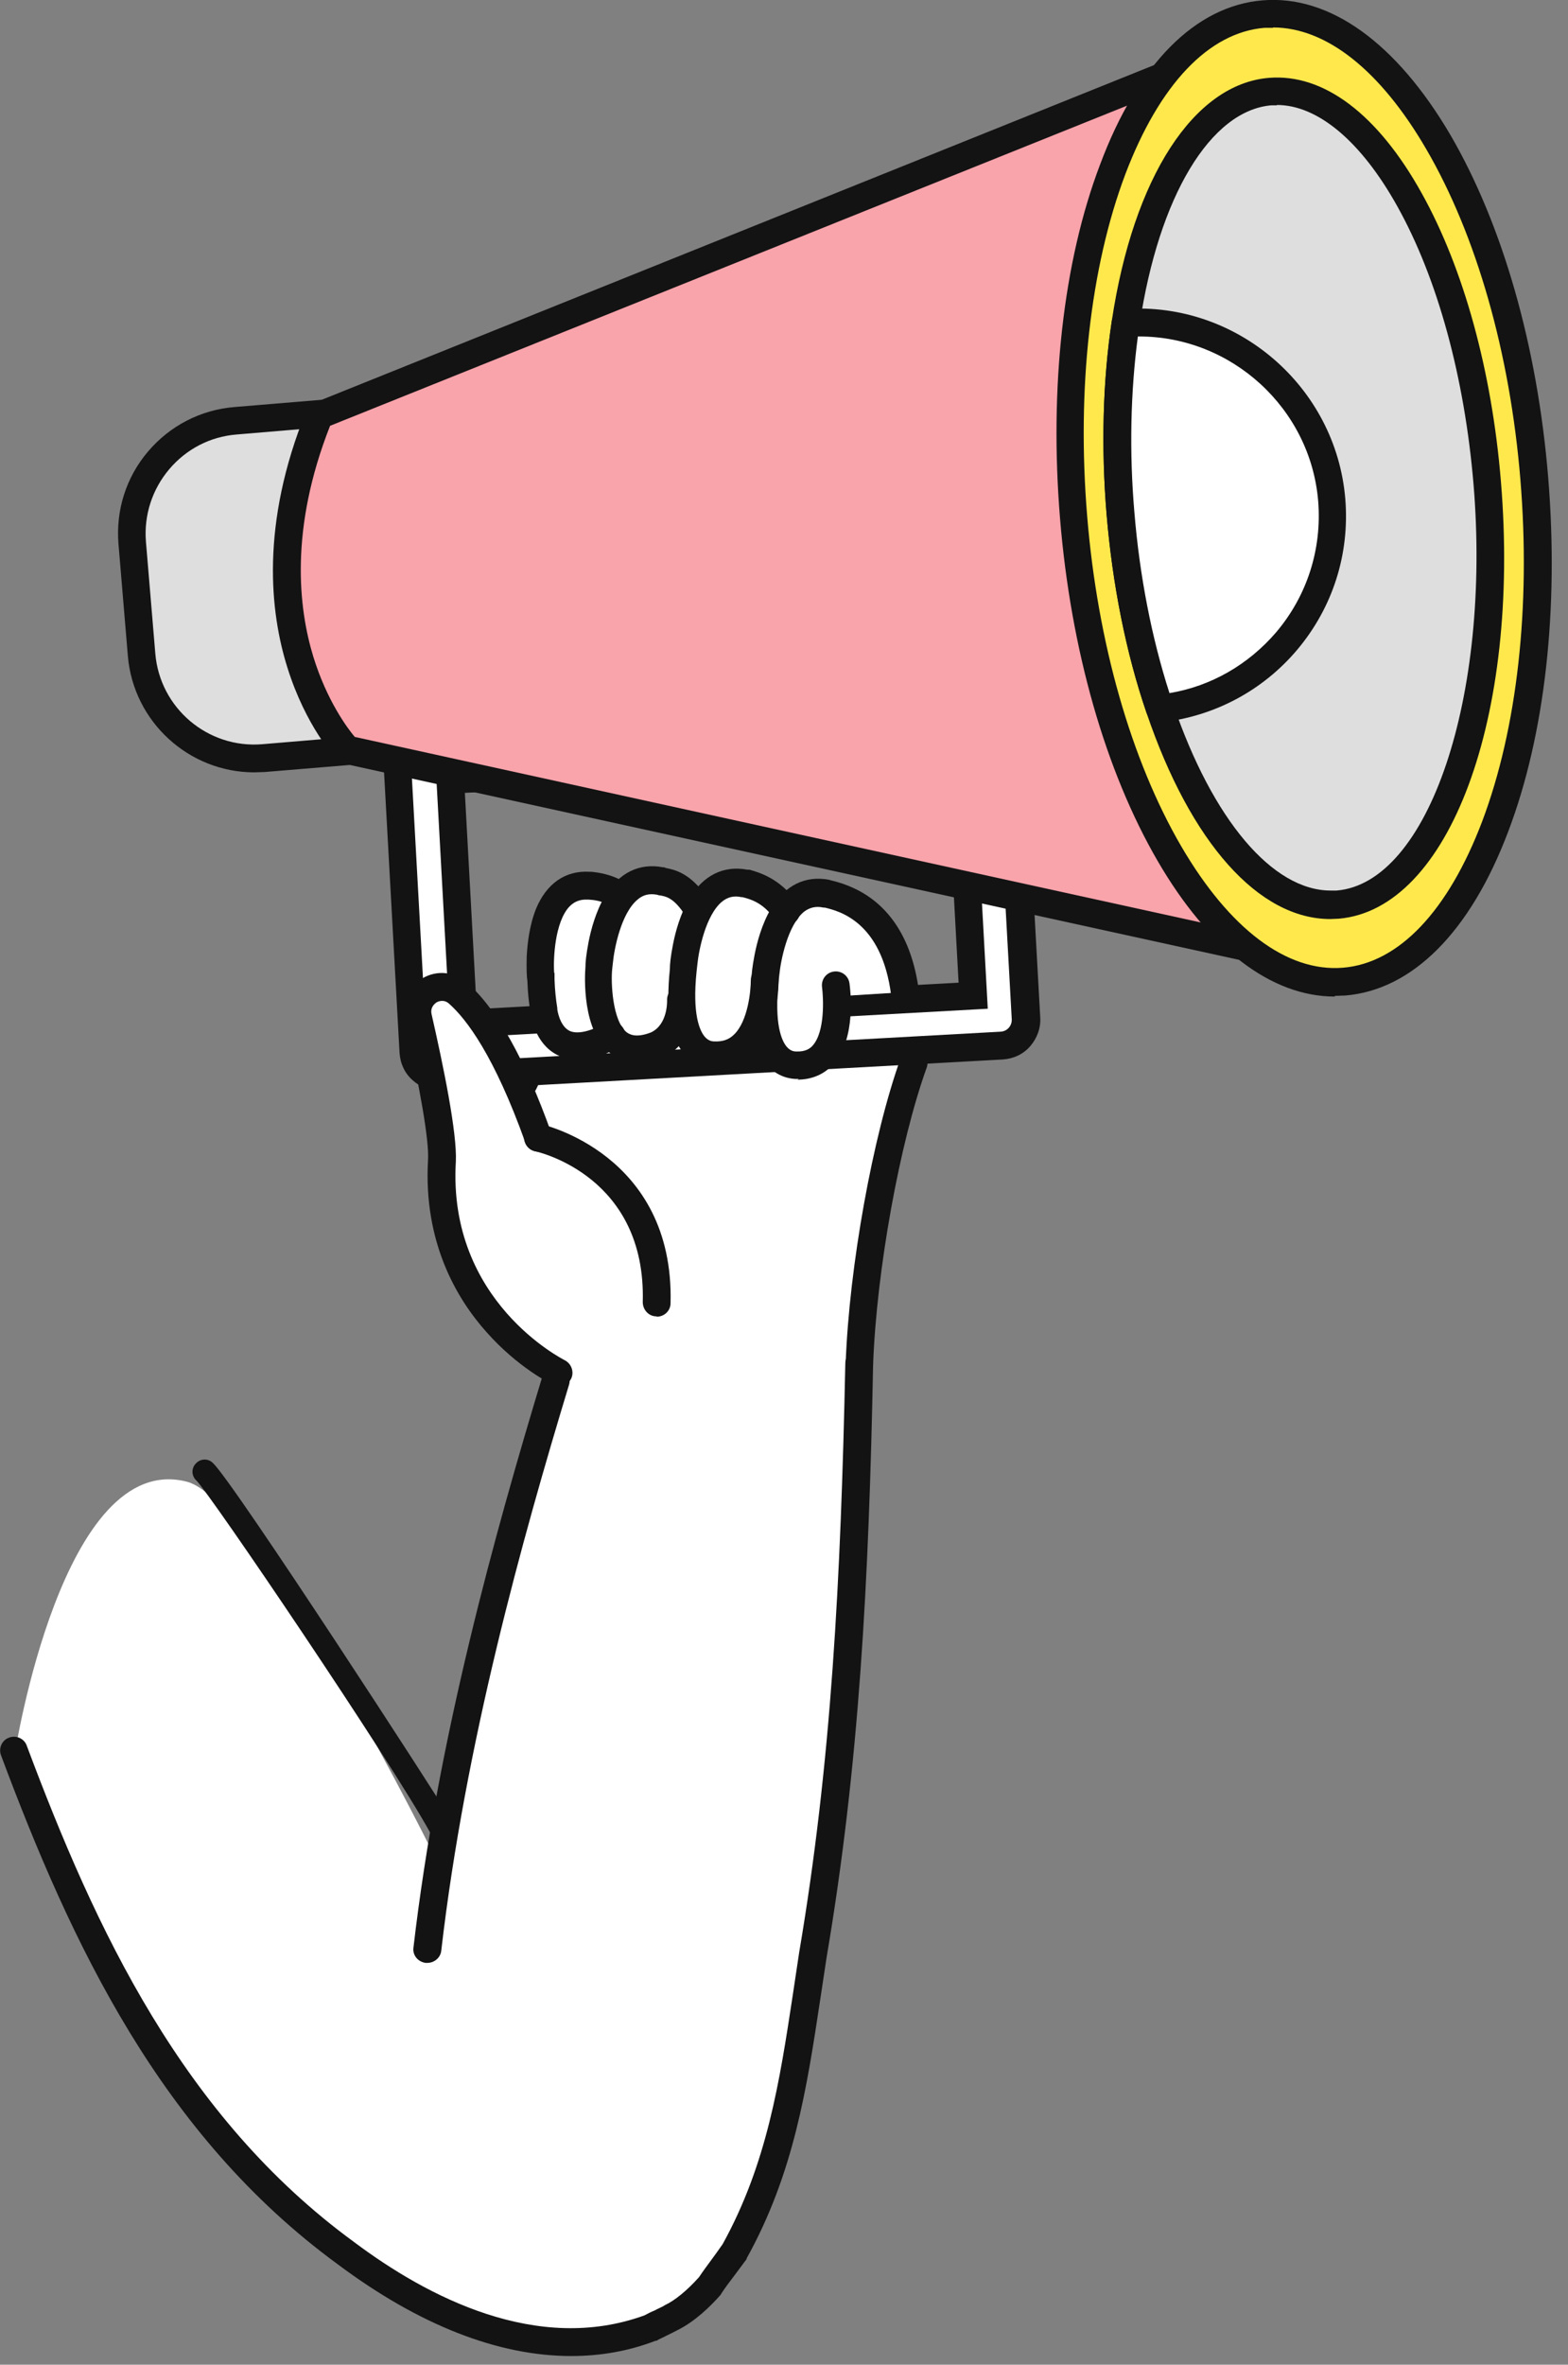 <?xml version="1.0" encoding="UTF-8"?>
<svg id="discount" xmlns="http://www.w3.org/2000/svg" version="1.1" viewBox="0 0 451.3 680.3">
  <rect x="0" y="0" width="451.3" height="680.3" fill="#808080" stroke="none"/>
  <!-- Generator: Adobe Illustrator 29.5.1, SVG Export Plug-In . SVG Version: 2.1.0 Build 141)  -->
  <defs>
    <style>
      .st0 {
        fill: #fff;
      }

      .st1 {
        fill: #131313;
      }

      .st2 {
        fill: #ffe84c;
      }

      .st3 {
        fill: #f9a3ab;
      }

      .st4 {
        fill: #dedede;
      }
    </style>
  </defs>
  <g>
    <path class="st0" d="M268.2,287.7l-114.7,7.6-4.5,16s-18.1-36-30.1-23.9c1.2,2.6,8.1,43,8.1,43,0,0,4.9,50.6,33.6,64.4,0,0,.8,6.8,2.3,17.8,9.4-3.5,18.4-8.3,27.1-13.3,12.7-7.2,23.8,4.5,36.9-2.2,3.2-1.6,15-1.5,18.2-3.1-2-4.3,6-18.8,3.9-23.2,0,0,6.9-47.2,19.1-83Z"/>
    <path class="st0" d="M236.1,390.7c-24.7,1.6-50.3,7.1-75.2,5.2-10.7,37.4-29.7,106.1-34.6,140.7,0-.5-51.8-104.8-72.4-110.3-35.9-9.5-49.6,78-49.6,78,0,0,22.1,64.6,48.5,97.8s72.4,61.8,72.4,61.8c0,0,70.7,36.3,92.6-30.1,2.5-6.9,31.9-98.6,30.3-243.8-4,.2-8,.4-12,.7Z"/>
    <path class="st1" d="M123,564.7c-.2,0-.3,0-.5,0-2.2-.3-3.8-2.2-3.5-4.4,7-60.2,23.5-119.4,37.1-164.3.6-2.1,2.9-3.3,5-2.7,2.1.6,3.3,2.9,2.7,5-13.5,44.5-29.9,103.3-36.8,162.9-.2,2-2,3.5-4,3.5Z"/>
    <path class="st1" d="M164.4,677.8c-21,0-43.8-8.9-67.2-26.4C46.3,614.2,20.5,559.1.3,505c-.8-2.1.3-4.4,2.3-5.1,2.1-.8,4.4.3,5.1,2.3,19.8,52.9,44.9,106.8,94.2,142.8,21.2,15.9,52.8,32.3,83.6,21.1.9-.5,1.9-1,2.9-1.4.9-.5,1.9-.9,2.6-1.3l.3-.2c3-1.4,6.5-4.3,9.9-8.1,1.2-1.8,2.4-3.4,3.5-4.9,1.1-1.5,2.2-3,3.3-4.6,12.8-23.2,16.4-46.8,20.2-71.8.6-3.9,1.2-7.9,1.8-12,9.3-54.8,12-107.4,13.3-169.6,0-2.2,1.8-4,4.1-3.9,2.2,0,4,1.9,3.9,4.1-1.2,62.5-4,115.5-13.4,170.8-.6,4-1.2,7.9-1.8,11.9-3.9,25.8-7.6,50.1-21.2,74.6v.2c-1.4,1.9-2.6,3.5-3.8,5.1-1.2,1.6-2.3,3-3.4,4.7l-.3.5c-2.9,3.3-7.4,7.7-12.5,10.2-.9.5-2,1-3,1.5-.9.5-1.9.9-2.6,1.3l-.3.2h-.3c-7.8,3-15.9,4.4-24.3,4.4Z"/>
    <path class="st1" d="M247.4,396.3s-.1,0-.2,0c-2.2,0-3.9-1.9-3.8-4.1,1-27.7,7.8-65.4,15.8-87.7.7-2.1,3-3.2,5.1-2.4,2.1.7,3.2,3,2.4,5.1-7.8,21.7-14.4,58.3-15.4,85.3,0,2.2-1.9,3.9-4,3.9Z"/>
    <path class="st1" d="M149.9,317c-.8,0-1.7-.3-2.4-.8-1.8-1.3-2.2-3.8-.8-5.6,2-2.7,7.2-17.4,10.8-41.1.3-2.2,2.4-3.7,4.6-3.3,2.2.3,3.7,2.4,3.3,4.6-3.6,23-9,40.1-12.3,44.6-.8,1.1-2,1.6-3.2,1.6Z"/>
    <path class="st1" d="M189,378.7s0,0-.1,0c-2.2,0-3.9-1.9-3.9-4.1,1-36-29.7-43.1-31-43.4-2.2-.5-3.5-2.6-3.1-4.7.5-2.2,2.6-3.5,4.7-3.1.4,0,38.5,8.6,37.4,51.5,0,2.2-1.8,3.9-4,3.9Z"/>
    <g>
      <path class="st0" d="M290.7,208l4.7,85c.2,4.1-2.9,7.6-7,7.8l-161.5,8.9c-4.1.2-7.6-2.9-7.8-7l-4.7-85c-.2-4.1,2.9-7.6,7-7.8l161.5-8.9c4.1-.2,7.6,2.9,7.8,7ZM280.1,286.4l-3.9-70.2-146.6,8.1,3.9,70.2,146.6-8.1Z"/>
      <path class="st1" d="M126.4,313.7c-2.8,0-5.5-1-7.6-2.9-2.3-2-3.6-4.8-3.8-7.9l-4.7-85c-.2-3,.9-6,2.9-8.3,2-2.3,4.8-3.6,7.9-3.8l161.5-8.9c3-.2,6,.9,8.3,2.9,2.3,2,3.6,4.8,3.8,7.9l4.7,85c.2,3-.9,6-2.9,8.3-2,2.3-4.8,3.6-7.9,3.8l-161.5,8.9c-.2,0-.4,0-.6,0ZM283.2,204.9c0,0-.1,0-.2,0l-161.5,8.9c-.9,0-1.8.5-2.4,1.1-.6.7-.9,1.6-.9,2.5l4.7,85c0,.9.5,1.8,1.1,2.4.7.6,1.6.9,2.5.9l161.5-8.9c1.9-.1,3.3-1.7,3.2-3.6l-4.7-85c0-.9-.5-1.8-1.1-2.4-.6-.6-1.4-.9-2.3-.9ZM129.7,298.7l-4.3-78.2,154.6-8.5,4.3,78.2-154.6,8.5ZM133.8,228.1l3.4,62.2,138.7-7.6-3.4-62.2-138.7,7.6Z"/>
    </g>
    <g>
      <path class="st0" d="M156.8,266.4s-9.6,39.9,17.3,32.5c1.3,2.2,12.6,10.3,20.8-4,2.4,0,13.2,19.2,23.5-1.3,2,2.3,14.8,30.4,24.7-7.1l17.6-1.1s-6.4-40.5-34.5-23.3c-1.8-2.3-13.6-16.4-25-.6.4-.7-12.2-18.6-22.7-4,1.1-.5-14.5-10.9-21.8,8.9Z"/>
      <path class="st1" d="M229.9,310.4c-.3,0-.5,0-.8,0h-.2c-3.4-.2-6.2-1.7-8.4-4.3-3.9-4.7-5.3-12.9-4.2-24.4,0-1.4.2-3.5.9-7.1.7-3.6,2.1-8.8,4.7-13.2,4-6.7,9.9-9.6,16.7-8.3l.7.2c18.1,4.3,23.7,19.8,25.2,32.1.3,2.2-1.3,4.2-3.5,4.5-2.2.3-4.2-1.3-4.5-3.5-2.7-21.4-15.1-24.3-19.1-25.3h-.4c-2.2-.5-4,0-5.6,1.2-4.7,3.9-6.7,14-7.1,18.2h0c0,.1-.2,1.8-.2,1.8-1.3,12.4.9,17.1,2.3,18.8,1.1,1.3,2.2,1.4,2.8,1.4h0c2.7.1,4-.9,4.7-1.7,3.6-4,3.1-13.7,2.7-16.8-.3-2.2,1.2-4.2,3.4-4.5,2.2-.3,4.2,1.2,4.5,3.4.2,1.6,2.1,15.9-4.7,23.3-2.6,2.9-6.2,4.4-10.3,4.4Z"/>
      <path class="st1" d="M206.3,307.5c-.3,0-.5,0-.8,0h-.2c-3.4-.3-6.2-1.7-8.4-4.3-4-4.8-5.3-12.7-4.1-24.4,0-1.4.2-3.5.9-7.1.7-3.6,2.1-8.8,4.7-13.2,4-6.7,9.9-9.6,16.7-8.3h.6c2.4.7,8.8,2.3,13.9,9.7,1.2,1.8.8,4.3-1.1,5.6-1.8,1.2-4.3.8-5.6-1.1-3.3-4.9-7.3-5.8-9.2-6.3h-.3c-2.2-.5-4,0-5.6,1.3-4.7,3.9-6.7,14-7.1,18.2h0c0,.1-.2,1.8-.2,1.8-1.3,12.4.9,17.1,2.3,18.8,1.1,1.3,2.2,1.4,2.8,1.4h0c2.4.1,4.2-.5,5.7-2,4-3.9,4.8-12.6,4.8-15.6,0-2.2,1.7-4,3.9-4.1,2.2,0,4,1.7,4.1,3.9,0,1.5,0,14.4-7.2,21.5-2.9,2.8-6.7,4.3-10.9,4.3Z"/>
      <path class="st1" d="M166.4,304.9c-2.3,0-4.3-.5-6.2-1.5-6.2-3.3-7.3-10.7-7.5-12.2-.5-2.7-.8-5.7-.9-8.9-.2-1.3-.3-3.5-.2-7.2.2-3.7.8-9,2.7-13.7,3-7.2,8.4-11,15.3-10.6h.6c1.8.2,5.9.6,10.3,3.4,1.9,1.2,2.4,3.7,1.2,5.5-1.2,1.9-3.7,2.4-5.5,1.2-2.8-1.8-5.3-2-6.8-2.1h-.3c-2.2-.1-3.9.6-5.3,2.1-4.1,4.5-4.6,14.9-4.3,19h.1c0,.1,0,1.8,0,1.8.1,3.1.4,5.9.8,8.3v.4s.6,4.6,3.4,6.1c2.1,1.1,5.8.4,10.3-2.1,1.9-1.1,4.4-.3,5.4,1.6,1.1,1.9.3,4.4-1.6,5.4-4.4,2.4-8.3,3.6-11.8,3.6Z"/>
      <path class="st1" d="M183.7,305.7c-3.5,0-6-1.2-7.8-2.5-8.5-6.4-7.6-22.5-7.4-25,0-1.4.2-3.5.9-7.2.7-3.6,2.1-8.8,4.7-13.2,4-6.7,9.9-9.6,16.7-8.3h.2c.2,0,.4.1.6.2,2.5.5,7.1,1.4,11.9,8.5,1.2,1.8.8,4.3-1.1,5.6-1.8,1.2-4.3.8-5.6-1.1-3-4.4-5.1-4.8-6.8-5.1-.3,0-.6-.1-.9-.2-2.2-.4-4,0-5.6,1.4-4.7,3.9-6.7,14-7.1,18.2h0c0,.1-.2,1.8-.2,1.8-.4,3.5,0,14.9,4.2,18.2.6.4,2.4,1.8,7,0,4.8-2.3,4.6-8.9,4.6-9.2-.1-2.2,1.6-4.1,3.8-4.2,2.2-.1,4.1,1.5,4.2,3.7,0,.5.7,12.4-9.3,17h-.2c-2.7,1.2-5.1,1.6-7.2,1.6Z"/>
    </g>
    <path class="st0" d="M127,340.4s.5-20.1-3.2-31-5.2-20.5-2.6-23.4c2.6-2.9,13.3-3.5,18.8,9.6,5.5,13.1,11.6,43.2,11.6,43.2l-24.6,1.6Z"/>
    <path class="st1" d="M160.7,398.7c-.6,0-1.2-.1-1.7-.4-.4-.2-9.9-4.8-19-15.1-8.5-9.5-18.2-25.8-16.8-49.6.3-5.5-2.2-20.2-6.8-40.2-1.1-4.7.9-9.4,5.1-11.9,4.2-2.5,9.2-2,12.9,1.2,8.5,7.4,16.7,22,24.3,43.3.7,2.1-.3,4.4-2.4,5.1-2.1.7-4.4-.3-5.1-2.4-8.9-24.9-16.9-35.5-22-40-1.5-1.3-3.1-.6-3.6-.3-.4.3-1.8,1.3-1.4,3.3,3.4,14.9,7.4,34.3,7,42.5-2.4,40.3,31,56.9,31.3,57.1,2,1,2.8,3.4,1.9,5.3-.7,1.4-2.1,2.3-3.6,2.3Z"/>
    <g id="ruf">
      <g>
        <path class="st4" d="M93.2,118.9l8.1,97.1-25.3,2.1c-17.9,1.5-33.6-11.8-35.1-29.7l-2.7-32.2c-1.5-17.9,11.8-33.6,29.7-35.1l25.3-2.1Z"/>
        <path class="st1" d="M73.2,222.2c-18.8,0-34.8-14.5-36.4-33.5l-2.7-32.2c-.8-9.7,2.2-19.2,8.5-26.6s15.1-12,24.9-12.8l25.3-2.1c1.1,0,2.1.2,2.9.9.8.7,1.3,1.7,1.4,2.7l8.1,97.1c.2,2.2-1.5,4.1-3.7,4.3l-25.3,2.1c-1,0-2,.1-3.1.1ZM89.5,123.2l-21.4,1.8c-7.6.6-14.5,4.2-19.4,10-4.9,5.8-7.3,13.2-6.7,20.8l2.7,32.2c1.3,15.7,15.1,27.4,30.8,26.1l21.4-1.8-7.4-89.1Z"/>
      </g>
      <g>
        <path class="st3" d="M92,119.4L359.1,12.2l22.1,265.1-281.2-61.6s-33.1-34.7-8-96.2Z"/>
        <path class="st1" d="M381.1,281.3c-.3,0-.6,0-.9,0l-281.2-61.6c-.8-.2-1.5-.6-2-1.1-.4-.4-9-9.6-14.3-26.6-4.9-15.6-7.9-41,5.5-73.9.4-1,1.2-1.8,2.2-2.2L357.6,8.5c1.2-.5,2.5-.4,3.6.3,1.1.7,1.8,1.8,1.9,3.1l22.1,265.1c.1,1.3-.4,2.5-1.4,3.3-.7.6-1.7,1-2.6,1ZM102.1,212l274.6,60.2-21.2-254.3L95,122.5c-11.7,29.7-9.1,52.5-4.8,66.5,3.9,12.6,9.8,20.5,11.9,23Z"/>
      </g>
      <g>
        <ellipse class="st2" cx="375.3" cy="143.3" rx="66.5" ry="139.7" transform="translate(-10.6 31.6) rotate(-4.8)"/>
        <path class="st1" d="M384.2,286.7c-18.3,0-36.3-13.7-51-39-15-25.8-25-60.7-28.1-98.5-3.1-37.8.9-73.9,11.5-101.8C327.4,18.5,344,1.7,363.4.1c19.3-1.6,38.5,12.2,54.1,38.8,15,25.8,25,60.7,28.1,98.5,3.1,37.8-.9,73.9-11.5,101.8-10.9,28.9-27.6,45.6-46.9,47.2-1,0-2,.1-3,.1ZM366.4,8c-.8,0-1.6,0-2.4,0-16.1,1.3-30.3,16.3-40.1,42.1-10.1,26.8-14,61.7-11,98.3,3,36.6,12.7,70.4,27.1,95.1,13.9,23.8,30.4,36.2,46.5,34.9,16.1-1.3,30.3-16.3,40.1-42.1,10.1-26.8,14-61.7,11-98.3-3-36.6-12.7-70.4-27.1-95.1-13.2-22.7-28.8-35-44.1-35Z"/>
      </g>
      <path class="st4" d="M428.1,138.9c5.4,64.6-13.9,118.9-43.1,121.3-19.9,1.7-39.2-21.2-51.2-56.5-5.6-16.4-9.6-35.5-11.3-56.1-1.6-19.6-1-38.3,1.5-54.8,5.7-38,21.3-64.8,41.6-66.5,29.2-2.4,57.2,48,62.5,112.5Z"/>
      <path class="st1" d="M382.9,264.4c-20.6,0-40.2-21.9-52.9-59.3-5.9-17.2-9.8-36.9-11.5-57.1-1.6-19.2-1.1-38.5,1.5-55.7,6.2-41.3,23.6-68.1,45.2-69.9,15.8-1.3,31.4,10.5,44,33.2,12.1,21.7,20.2,51.2,22.8,83,5.6,67.8-14.9,123-46.7,125.7-.8,0-1.6.1-2.4.1ZM367.5,30.3c-.5,0-1.1,0-1.6,0-17.5,1.5-32.4,26.2-37.9,63.1-2.5,16.7-3,35.3-1.5,53.9,1.6,19.5,5.5,38.6,11.1,55.1,11.4,33.5,28.7,53.8,45.4,53.8.6,0,1.1,0,1.7,0,26.5-2.2,44.5-55.8,39.4-117-2.6-30.7-10.3-59-21.9-79.8-10.4-18.7-22.9-29.2-34.7-29.2Z"/>
      <g>
        <path class="st0" d="M383.2,143.9c1.3,15.3-3.8,29.7-13,40.6-8.9,10.5-21.7,17.8-36.5,19.4-5.6-16.4-9.6-35.5-11.3-56.1-1.6-19.6-1-38.3,1.5-54.8,30.3-2.1,56.7,20.6,59.2,50.9Z"/>
        <path class="st1" d="M333.8,207.8c-1.7,0-3.2-1.1-3.8-2.7-5.9-17.2-9.8-36.9-11.5-57.1-1.6-19.2-1.1-38.5,1.5-55.7.3-1.9,1.8-3.3,3.7-3.4,32.3-2.2,60.8,22.3,63.5,54.6h0c1.3,15.9-3.6,31.3-13.9,43.5-9.9,11.7-23.8,19.1-39.1,20.8-.1,0-.3,0-.4,0ZM327.5,96.8c-2.1,15.8-2.5,33.2-1,50.6,1.5,18.3,5,36.2,10.1,52,12-2,22.7-8.2,30.7-17.5,8.9-10.5,13.2-23.9,12.1-37.7h0c-2.2-26.8-25-47.4-51.5-47.4s-.2,0-.3,0Z"/>
      </g>
    </g>
  </g>
  <path class="st1" d="M126.9,529c-1.2,0-2.4-.7-3.1-1.8-11.5-20.9-63.3-97.4-67.3-101.3-1.4-1.3-1.5-3.5-.1-4.9,1.3-1.4,3.5-1.5,4.9-.1,6.2,5.9,65.5,97.3,68.7,102.9.9,1.7.3,3.8-1.4,4.8-.5.3-1.1.4-1.7.4Z"/>
</svg>
